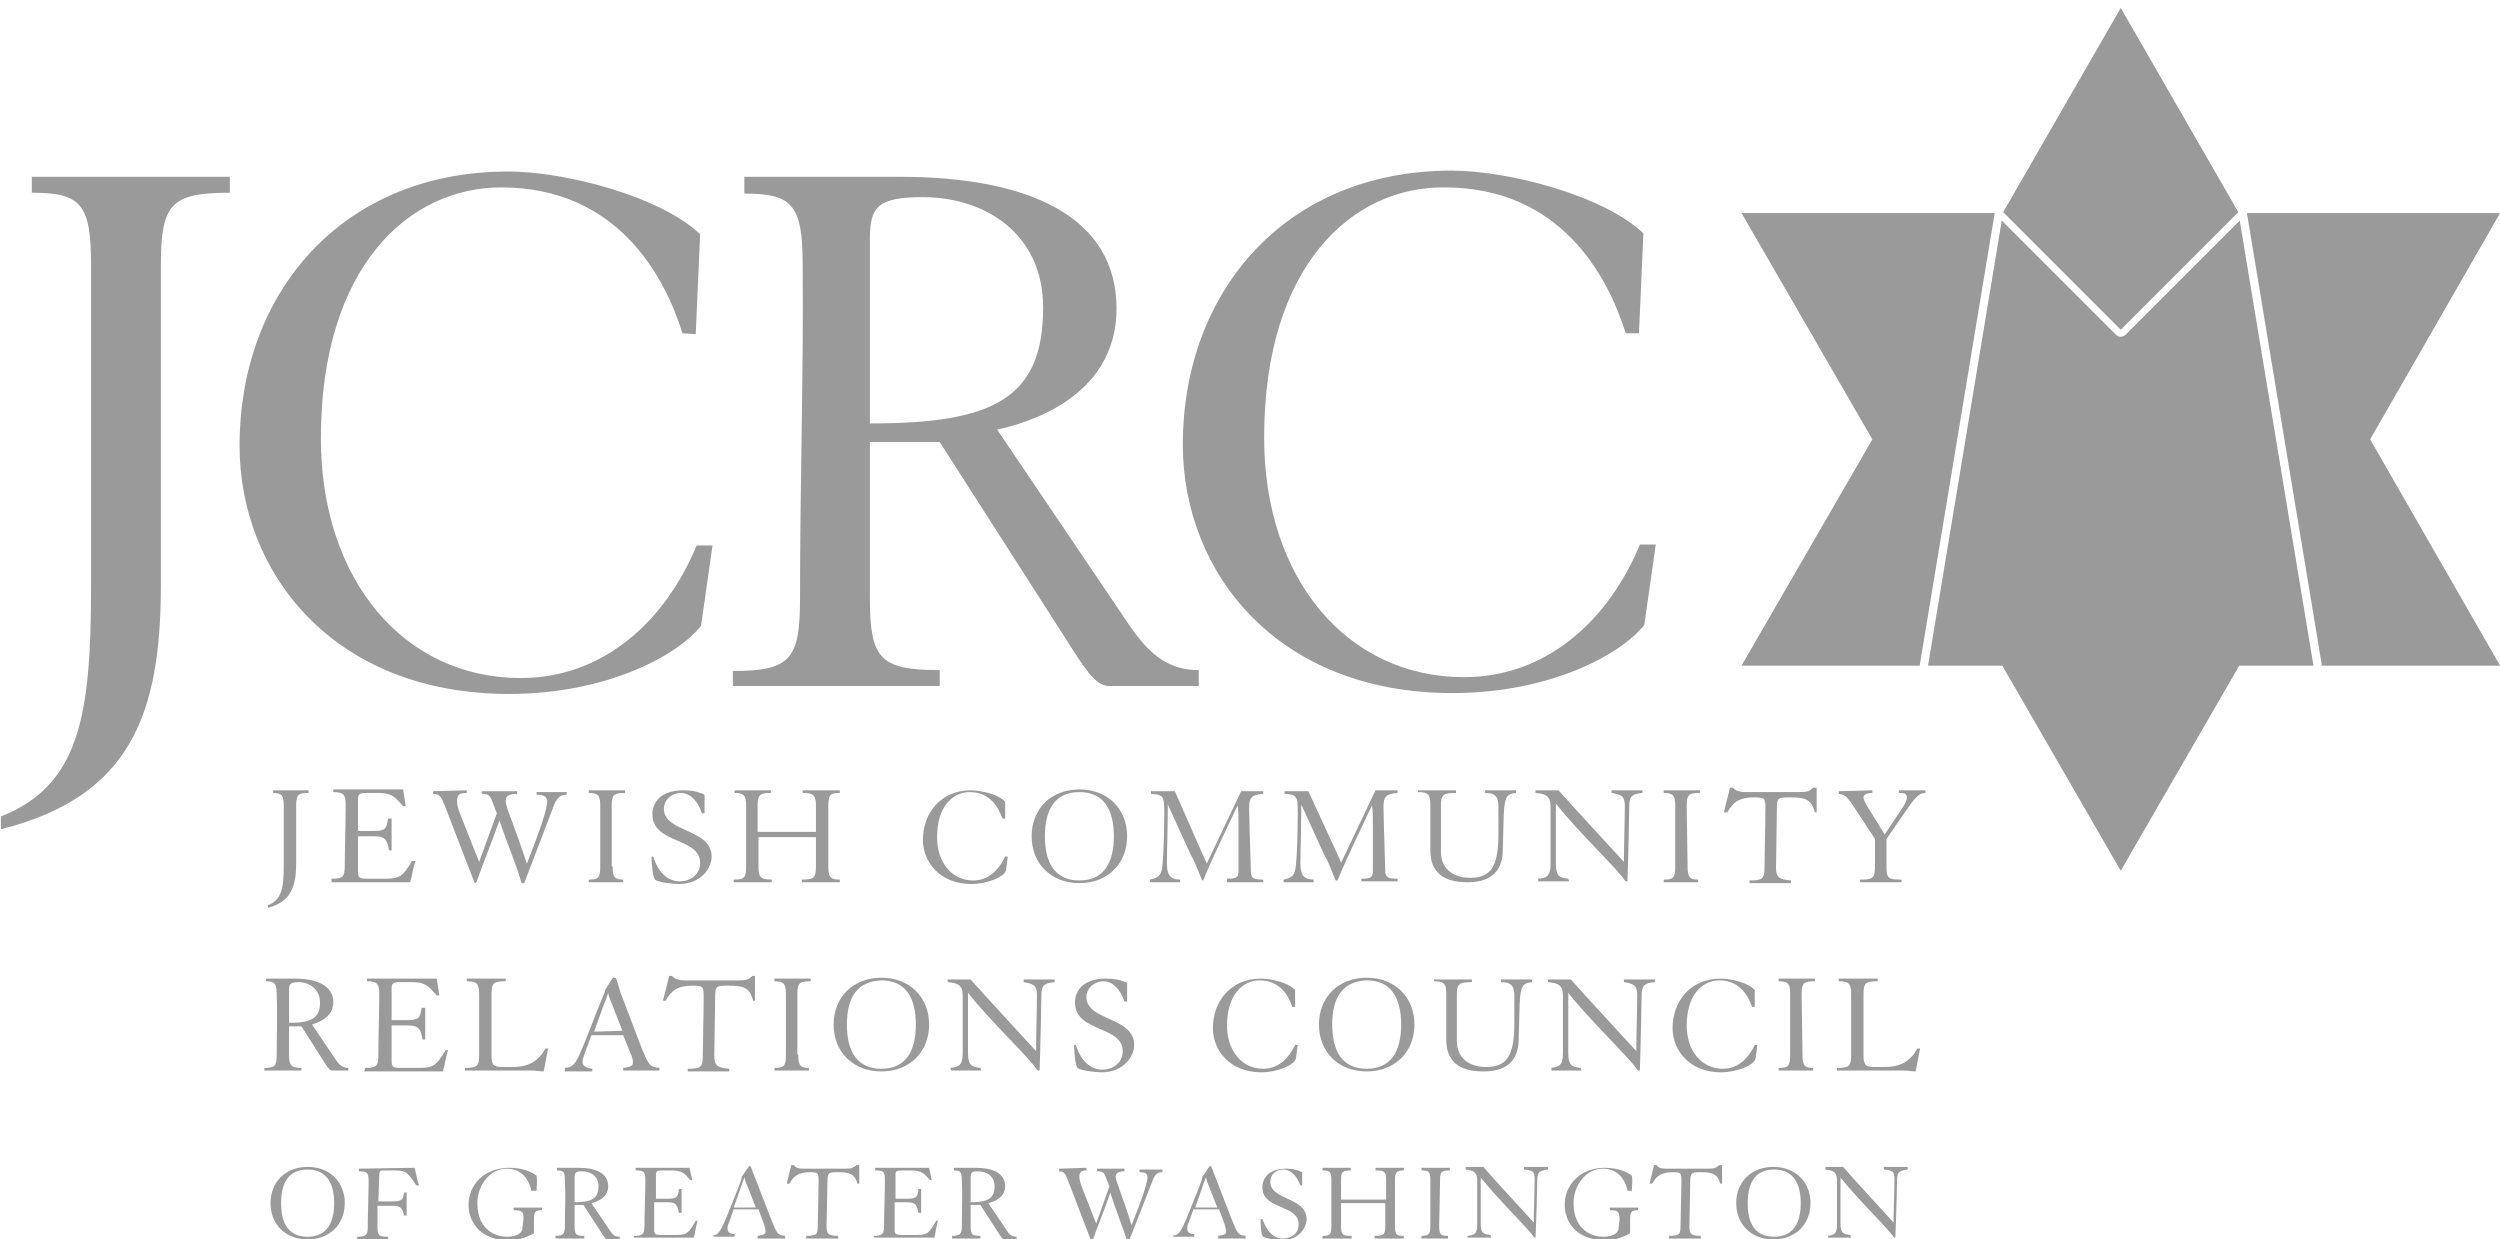 <?xml version="1.0" encoding="UTF-8"?>
<svg id="Layer_1" data-name="Layer 1" xmlns="http://www.w3.org/2000/svg" viewBox="0 0 282.8 140.2">
  <defs>
    <style>
      .cls-1 {
        fill: #9b9a9a;
      }
    </style>
  </defs>
  <path id="tagline" class="cls-1" d="M30.3,102.4c1.6-.6,1.8-2,1.8-4.7v-6.5c0-1.2-.2-1.5-1.2-1.5v-.3h4v.3c-1.2,0-1.4.2-1.4,1.5v6.5c0,2.6-.6,4.3-3.2,5,0,0,0-.3,0-.3ZM37.5,99.4c1.3,0,1.5-.2,1.5-1.5,0-2.1.1-4.4.1-6.8,0-1.2-.2-1.5-1.4-1.5v-.3h7.9l.3,1.9h-.3c-.8-.9-1.2-1.5-2.7-1.5h-1.4c-.8,0-1,.1-1,.7v3.6h1.7c1.4,0,1.5-.2,1.7-1.4h.4v3.6h-.3c-.2-1.3-.5-1.6-1.7-1.6h-1.8v4.1c0,.6.2.7,1,.7h2.2c1.5,0,1.9-.3,2.9-2h.4c-.2.4-.4,1.8-.6,2.4h-8.9v-.4ZM52.8,89.4v.3c-.8,0-1.1.2-1.1.9,0,.8.4,1.6.8,2.6l1.7,4.3,2-5.5-.5-1.3c-.3-.8-.5-.9-1.2-.9v-.3h4v.3c-1,0-1.3.3-1.3.8,0,.7,1,2.8,2.4,7.1h0c.5-1.3,2.3-5.8,2.3-7,0-.6-.4-.8-1.2-.8v-.3h3.4v.3c-.6,0-1,.2-1.4,1.1l-3.4,8.9h-.3c-.5-1.9-1.8-4.9-2.5-7.1h0c-.8,2.3-1.8,4.7-2.6,7l-.2.1-3.4-8.8c-.4-1-.6-1.3-1.3-1.3v-.3l3.8-.1h0ZM69.3,98c0,1.2.2,1.5,1.2,1.5v.3h-3.9v-.3c1.1,0,1.3-.2,1.3-1.5v-6.8c0-1.2-.2-1.5-1.3-1.5v-.3h4.1v.3c-1.3,0-1.5.2-1.5,1.5v6.8h.1ZM79.7,92h-.3c-.5-1.5-1.4-2.3-2.4-2.3-.8,0-1.9.6-1.9,1.8,0,2.7,5.4,2.2,5.4,5.4,0,1.3-1.2,3.1-3.7,3.1-.7,0-2.4-.2-2.7-.5-.3-.3-.4-2.1-.4-2.6h.2c.2.7,1,2.8,3,2.8,1.1,0,2.3-.7,2.3-2.1,0-2.9-5.4-2.1-5.4-5.5,0-1.3.9-2.7,3.5-2.7.8,0,1.6.1,2.4.5v2.1ZM92.3,94.1v-2.9c0-1.2-.2-1.5-1.5-1.5v-.3h4.2v.3c-1.1,0-1.3.2-1.3,1.5v6.8c0,1.2.2,1.5,1.3,1.5v.3h-4.3v-.3c1.4,0,1.6-.2,1.6-1.5v-3.3h-6.5v3.3c0,1.2.2,1.5,1.5,1.5v.3h-4.3v-.3c1.2,0,1.4-.2,1.4-1.5v-6.8c0-1.2-.2-1.5-1.3-1.5v-.3h4.1v.3c-1.3,0-1.5.2-1.5,1.5v2.9h6.6ZM113.7,92.6h-.3c-.4-1.1-1.3-3-3.7-3-1.9,0-3.7,1.6-3.7,5.1,0,2.9,1.7,4.9,4.1,4.9,1.7,0,2.9-1.2,3.6-2.7h.3l-.2,1.5c-.1.8-2.2,1.6-3.9,1.6-3.6,0-5.5-2.5-5.5-5,0-3.1,2.1-5.6,5.4-5.6,1.1,0,3.1.4,3.9,1.3v1.9ZM127.5,94.6c0,3.1-2.2,5.3-5.4,5.3s-5.4-2.2-5.4-5.3,2.2-5.3,5.4-5.3c3.2,0,5.4,2.2,5.4,5.3ZM118.2,94.6c0,3.1,1.2,5,3.9,5s3.9-1.9,3.9-5-1.2-5-3.9-5-3.9,1.9-3.9,5ZM138.8,99.4c1.2,0,1.3-.2,1.3-1v-5.2c0-.7,0-1.5-.1-2.1h0c-1.3,2.8-2.8,5.8-3.9,8.5h-.1c-.3-.6-.7-1.9-1.3-2.9-.5-1.1-1.6-3.5-2.6-5.7h0c0,2.7-.1,5.2-.1,6.6,0,1.3.3,1.9,1.5,1.9v.3h-3.4v-.3c.9-.2,1.3-.4,1.4-1.7.2-2.1.2-5.3.2-6.1,0-1.7-.2-1.8-1.5-1.9v-.3h2.7l2.9,6.6c.2.5.5,1,.7,1.6l3.9-8.2h2.5v.3c-1.3.1-1.6.4-1.6,1.6,0,.6.1,4.2.2,7.2,0,.8.4.9,1.4.9v.3h-4.1v-.4h0ZM154,99.4c1.2,0,1.3-.2,1.3-1v-5.2c0-.7,0-1.5-.1-2.1h0c-1.3,2.8-2.8,5.8-3.9,8.5h-.2c-.3-.6-.7-1.9-1.3-2.9-.5-1.1-1.6-3.5-2.6-5.7h0c0,2.7-.1,5.2-.1,6.6,0,1.3.3,1.9,1.5,1.9v.3h-3.4v-.3c.9-.2,1.3-.4,1.4-1.7.2-2.1.2-5.3.2-6.1,0-1.7-.2-1.8-1.5-1.9v-.3h2.7l3,6.5c.2.5.5,1,.7,1.6l3.9-8.2h2.5v.3c-1.3.1-1.6.4-1.6,1.6,0,.6.1,4.2.2,7.2,0,.8.4.9,1.4.9v.3h-4.1v-.3ZM160.3,89.4h4.4v.3c-1.5,0-1.7.2-1.7,1.5v5.2c0,1.7,1.2,2.9,3.3,2.9,2.3,0,3.2-1.2,3.2-4.9v-3.2c0-1.2-.5-1.5-1.5-1.5v-.3h3.5v.3c-1.1.1-1.3.5-1.4,2.5l-.1,3.8c0,1.9-.7,3.8-4,3.8-2.7,0-4.2-1.1-4.2-3.6v-5.1c0-1.2-.2-1.5-1.4-1.5v-.2s-.1,0-.1,0ZM174,99.4c1-.1,1.4-.3,1.4-1.7v-6.5c0-1.2-.6-1.4-1.7-1.5v-.3h2.6c1.3,1.5,6.6,7.2,7.4,8.1,0-1.9.1-4.7.1-6.3,0-1.1-.3-1.3-1.5-1.5v-.3h3.5v.3c-1.2.1-1.5.4-1.5,1.5,0,.6-.1,5.7-.2,8.5-.1,0-.3,0-.3-.1-.8-1.3-5.3-5.5-7.8-8.7h0v6.8c0,1.4.4,1.6,1.4,1.7l.1.3h-3.5v-.3ZM190.9,98c0,1.2.2,1.5,1.2,1.5v.3h-3.9v-.3c1.1,0,1.3-.2,1.3-1.5v-6.8c0-1.2-.2-1.5-1.3-1.5v-.3h4.1v.3c-1.3,0-1.5.2-1.5,1.5l.1,6.8h0ZM205.5,89.1v2.8h-.2c-.4-1.5-1.1-1.7-2.8-1.7-1.4,0-1.5,0-1.5,1.4,0,1.5-.1,5.5-.1,6.5,0,1.1.3,1.4,1.7,1.5v.3h-4.7v-.3c1.5,0,1.7-.2,1.7-1.5,0-.9.1-4.9.1-6.5,0-1.3,0-1.4-1.3-1.4-1.7,0-2.4.6-3,1.7h-.4l.7-2.8h.3c.3.3.7.5,1.4.5h6.1c1,0,1.2-.1,1.6-.5h.4ZM211.8,89.4v.3c-.7,0-1,.2-1,.5,0,.5.7,1.4,2.4,4.2,1.8-2.8,2.5-3.5,2.5-4.2,0-.4-.2-.5-.9-.5v-.3h3v.3c-.5,0-.9.2-1.7,1.3l-2.7,3.9v3.1c0,1.4.2,1.5,1.7,1.5v.3h-4.7v-.3c1.4,0,1.7-.1,1.7-1.5v-3.1l-2.7-4.1c-.6-.8-.8-.9-1.4-1v-.3l3.8-.1h0ZM29.9,120.8c1.2,0,1.4-.2,1.4-1.5,0-2.4.1-4.5,0-6.8,0-1.2-.2-1.5-1.2-1.5v-.3h3.2c2.6,0,4.4.8,4.4,2.7,0,1.8-1.9,2.3-2.4,2.5l2.7,4c.4.6.8.9,1.4.9v.3h-1.8c-.1,0-.3,0-.7-.6l-2.8-4.4h-1.4v3.2c0,1.2.2,1.5,1.4,1.5v.3h-4.2s0-.3,0-.3ZM32.7,115.7c2.5,0,3.5-.5,3.5-2.3,0-1.5-1.2-2.3-2.4-2.3-.9,0-1.1.2-1.1.8v3.8ZM41.3,120.8c1.3,0,1.5-.2,1.5-1.5,0-2.1.1-4.4.1-6.8,0-1.2-.2-1.5-1.4-1.5v-.3h7.9l.3,1.9h-.3c-.8-.9-1.2-1.5-2.7-1.5h-1.4c-.8,0-1,.1-1,.7v3.6h1.7c1.4,0,1.5-.2,1.7-1.4h.4v3.6h-.3c-.2-1.3-.5-1.6-1.7-1.6h-1.8v4.1c0,.6.2.7,1,.7h2.2c1.5,0,1.9-.3,2.9-2h.3c-.2.4-.4,1.8-.6,2.4h-8.9l.1-.4h0ZM62,118.6l-.5,2.6c-.4,0-.9-.1-1.3-.1h-7.6v-.3c1.4,0,1.6-.2,1.6-1.5v-6.8c0-1.2-.2-1.5-1.4-1.5v-.3h4.4v.3c-1.4,0-1.6.2-1.6,1.5v6.8c0,1.2.2,1.4,1.3,1.4h1.1c1.4,0,2.8-.4,3.7-2.1h.3ZM63.9,120.8c1.1-.1,1.3-.5,2.6-3.8l1.3-3.3c.3-.7.6-1.4.6-1.5q0-.2.1-.3l.7-1.1c.1-.2.2-.2.3-.2.3,0,.3.5.7,1.7l2.4,6.3c.8,1.9.9,2.1,2,2.2v.3h-4.1v-.3c.9-.1,1.1-.3,1.1-.6s-.1-.7-.3-1.1l-.8-2h-3.6l-.7,1.9c-.2.6-.3.8-.3,1.1,0,.5.4.7,1.1.8v.3h-3.1s0-.4,0-.4ZM70.4,116.6l-1.4-3.6c-.1-.3-.2-.5-.2-.7h0c-.2.7-.7,1.8-.8,2.2l-.8,2.2,3.2-.1h0ZM85.4,110.4v2.8h-.2c-.4-1.5-1.1-1.7-2.8-1.7-1.4,0-1.5,0-1.5,1.4,0,1.5-.1,5.5-.1,6.5,0,1.1.3,1.4,1.7,1.5v.3h-4.7v-.3c1.5,0,1.7-.2,1.7-1.5,0-.9.1-4.9.1-6.5,0-1.3,0-1.4-1.3-1.4-1.7,0-2.4.6-3,1.7h-.3l.7-2.8h.3c.3.3.7.5,1.4.5h6.1c1,0,1.2-.1,1.6-.5h.3ZM90.3,119.3c0,1.2.2,1.5,1.2,1.5v.3h-3.9v-.3c1.1,0,1.3-.2,1.3-1.5v-6.8c0-1.2-.2-1.5-1.3-1.5v-.3h4.1v.3c-1.3,0-1.5.2-1.5,1.5v6.8h.1ZM105.1,115.9c0,3.1-2.2,5.3-5.4,5.3s-5.4-2.2-5.4-5.3,2.2-5.3,5.4-5.3,5.4,2.2,5.4,5.3ZM95.8,115.9c0,3.1,1.2,5,3.9,5s3.9-1.9,3.9-5-1.2-5-3.9-5c-2.7.1-3.9,1.9-3.9,5ZM107.5,120.8c1-.1,1.4-.3,1.4-1.7v-6.5c0-1.2-.6-1.4-1.7-1.5v-.3h2.6c1.3,1.5,6.6,7.2,7.4,8.1,0-1.9.1-4.7.1-6.3,0-1.1-.3-1.3-1.5-1.5v-.3h3.5v.3c-1.2.1-1.5.4-1.5,1.5,0,.6-.1,5.7-.2,8.5-.1,0-.3,0-.3-.1-.8-1.3-5.3-5.5-7.8-8.7h0v6.8c0,1.4.4,1.6,1.4,1.7l.1.3h-3.4l-.1-.3h0ZM127.5,113.3h-.3c-.5-1.5-1.4-2.3-2.4-2.3-.8,0-1.9.6-1.9,1.8,0,2.7,5.4,2.2,5.4,5.4,0,1.3-1.2,3.1-3.7,3.1-.7,0-2.4-.2-2.7-.5-.3-.3-.4-2.1-.4-2.6h.2c.2.7,1,2.8,3,2.8,1.1,0,2.3-.7,2.3-2.1,0-2.9-5.4-2.1-5.4-5.5,0-1.3.9-2.7,3.5-2.7.8,0,1.6.1,2.4.5,0,0,0,2.1,0,2.1ZM146.5,113.9h-.3c-.4-1.1-1.3-3-3.7-3-1.9,0-3.7,1.6-3.7,5.1,0,2.9,1.7,4.9,4.1,4.9,1.7,0,2.9-1.2,3.6-2.7h.3l-.2,1.5c-.1.8-2.2,1.6-3.9,1.6-3.6,0-5.5-2.5-5.5-5,0-3.1,2.1-5.6,5.4-5.6,1.1,0,3.1.4,3.9,1.3v1.9ZM160,115.9c0,3.1-2.2,5.3-5.4,5.3s-5.4-2.2-5.4-5.3,2.2-5.3,5.4-5.3,5.4,2.2,5.4,5.3ZM150.7,115.9c0,3.1,1.2,5,3.9,5s3.9-1.9,3.9-5-1.2-5-3.9-5c-2.7.1-3.9,1.9-3.9,5ZM162.1,110.8h4.4v.3c-1.5,0-1.7.2-1.7,1.5v5.2c0,1.7,1.2,2.9,3.3,2.9,2.3,0,3.2-1.2,3.2-4.9v-3.2c0-1.2-.5-1.5-1.5-1.5v-.3h3.5v.3c-1.1.1-1.3.5-1.4,2.5l-.1,3.8c0,1.9-.7,3.8-4,3.8-2.7,0-4.2-1.1-4.2-3.6v-5.1c0-1.2-.2-1.5-1.4-1.5v-.2h-.1ZM175.4,120.8c1-.1,1.4-.3,1.4-1.7v-6.5c0-1.2-.6-1.4-1.7-1.5v-.3h2.6c1.3,1.5,6.6,7.2,7.4,8.1,0-1.9.1-4.7.1-6.3,0-1.1-.3-1.3-1.5-1.5v-.3h3.5v.3c-1.2.1-1.5.4-1.5,1.5,0,.6-.1,5.7-.2,8.5-.1,0-.3,0-.3-.1-.8-1.3-5.3-5.5-7.8-8.7h0v6.8c0,1.4.4,1.6,1.4,1.7l.1.3h-3.4v-.3h-.1ZM198.5,113.9h-.3c-.4-1.1-1.3-3-3.7-3-1.9,0-3.7,1.6-3.7,5.1,0,2.9,1.7,4.9,4.1,4.9,1.7,0,2.9-1.2,3.6-2.7h.3l-.2,1.5c-.1.8-2.2,1.6-3.9,1.6-3.6,0-5.5-2.5-5.5-5,0-3.1,2.1-5.6,5.4-5.6,1.1,0,3.1.4,3.9,1.3v1.9ZM203.9,119.3c0,1.2.2,1.5,1.2,1.5v.3h-3.9v-.3c1.1,0,1.3-.2,1.3-1.5v-6.8c0-1.2-.2-1.5-1.3-1.5v-.3h4.1v.3c-1.3,0-1.5.2-1.5,1.5l.1,6.8h0ZM217.2,118.6l-.5,2.6c-.4,0-.9-.1-1.3-.1h-7.6v-.3c1.4,0,1.6-.2,1.6-1.5v-6.8c0-1.2-.2-1.5-1.4-1.5v-.3h4.4v.3c-1.4,0-1.6.2-1.6,1.5v6.8c0,1.2.2,1.4,1.3,1.4h1.1c1.4,0,2.8-.4,3.7-2.1h.3ZM39,136.1c0,2.4-1.7,4.1-4.2,4.1s-4.2-1.7-4.2-4.1,1.7-4.1,4.2-4.1,4.2,1.7,4.2,4.1ZM31.8,136.1c0,2.4.9,3.8,3,3.8s3-1.5,3-3.8-.9-3.8-3-3.8-3,1.4-3,3.8ZM46.9,132.1c.2.7.3,1.5.5,2h-.3c-1.1-1.6-1.1-1.7-2.8-1.7h-1c-.3,0-.4.1-.4.6l-.1,2.9h1.6c1.1,0,1.2-.2,1.3-1h.3v2.6h-.3c-.2-.9-.4-1.1-1.3-1.1h-1.7v2.4c0,1,.2,1.1,1.2,1.1v.3h-3.5v-.3c1,0,1.2-.2,1.2-1.1,0-1.4.1-3.9.1-5.2,0-1-.2-1.1-1.1-1.1v-.3l6.3-.1h0ZM60.1,134.6c-.4-1.5-1.3-2.4-2.8-2.4-1.9,0-3.3,1.9-3.3,3.9,0,3.2,2.3,3.8,3.3,3.8,1.3,0,1.8-.5,1.8-1l.1-.9c.1-1-.2-1.1-1.1-1.1v-.3h3.2v.3c-.8,0-.9.2-.9,1.1v1.5c-.5.3-1.5.8-2.8.8-3.4,0-4.6-2.2-4.6-4,0-2.3,1.8-4.2,4.6-4.2,1.6,0,2.6.5,3.1.9.1.5,0,1.1,0,1.7h-.6v-.1ZM62.8,139.8c.9,0,1.1-.2,1.1-1.1,0-1.9.1-3.5,0-5.2,0-1-.2-1.1-.9-1.1v-.3h2.4c2,0,3.4.6,3.4,2.1,0,1.4-1.5,1.8-1.9,1.9l2.1,3.1c.3.5.6.7,1.1.7v.3h-1.4c-.1,0-.2,0-.5-.5l-2.2-3.4h-1v2.4c0,1,.2,1.1,1.1,1.1v.3h-3.2l-.1-.3h0ZM65,136c1.9,0,2.7-.4,2.7-1.8,0-1.2-.9-1.7-1.9-1.7-.7,0-.8.2-.8.7,0,0,0,2.8,0,2.8ZM71.7,139.8c1,0,1.2-.2,1.2-1.1,0-1.6.1-3.4.1-5.2,0-1-.2-1.1-1.1-1.1v-.3h6.1l.3,1.4h-.2c-.6-.7-.9-1.1-2.1-1.1h-1.1c-.6,0-.7.1-.7.5v2.7h1.3c1.1,0,1.2-.2,1.3-1.1h.3v2.7h-.3c-.2-1-.4-1.2-1.3-1.2h-1.5v3.2c0,.4.2.5.8.5h1.7c1.2,0,1.4-.2,2.2-1.6h.2c-.1.3-.3,1.4-.4,1.9h-6.8s0-.2,0-.2ZM80.5,139.8c.8-.1,1-.4,2-2.9l1-2.5c.2-.6.4-1,.4-1.2,0-.1,0-.2.1-.2l.6-.9c.1-.1.1-.2.2-.2.2,0,.2.4.6,1.3l1.9,4.9c.6,1.5.7,1.6,1.5,1.7v.3h-3.1v-.3c.7-.1.9-.2.9-.5,0-.2-.1-.5-.2-.9l-.6-1.6h-2.8l-.5,1.4c-.2.4-.2.6-.2.8,0,.4.3.6.8.6v.3h-2.4v-.1h-.2ZM85.5,136.6l-1.1-2.8c-.1-.2-.1-.4-.2-.6h0c-.2.5-.5,1.4-.6,1.7l-.6,1.7h2.5ZM97.2,131.8v2.1h-.2c-.3-1.1-.9-1.3-2.2-1.3-1,0-1.2,0-1.2,1.1,0,1.2-.1,4.3-.1,5,0,.9.2,1.1,1.3,1.1v.3h-3.6v-.3c1.2,0,1.3-.2,1.3-1.1,0-.7.1-3.8.1-5,0-1,0-1.1-1-1.1-1.3,0-1.9.5-2.3,1.3h-.3l.5-2.1h.3c.2.3.5.4,1.1.4h4.7c.8,0,.9-.1,1.3-.4h.3ZM98.8,139.8c1,0,1.2-.2,1.2-1.1,0-1.6.1-3.4.1-5.2,0-1-.2-1.1-1.1-1.1v-.3h6.1l.3,1.4h-.2c-.6-.7-.9-1.1-2.1-1.1h-1.1c-.6,0-.7.1-.7.5v2.7h1.3c1.1,0,1.2-.2,1.3-1.1h.3v2.7h-.3c-.2-1-.4-1.2-1.3-1.2h-1.4v3.2c0,.4.2.5.8.5h1.7c1.2,0,1.4-.2,2.2-1.6h.2c-.1.3-.3,1.4-.4,1.9h-6.8l-.1-.2h0ZM107.7,139.8c.9,0,1.1-.2,1.1-1.1,0-1.9.1-3.5,0-5.2,0-1-.2-1.1-.9-1.1v-.3h2.4c2,0,3.4.6,3.4,2.1,0,1.4-1.5,1.8-1.9,1.9l2.1,3.1c.3.5.6.7,1.1.7v.3h-1.4c-.1,0-.2,0-.5-.5l-2.2-3.4h-1.1v2.4c0,1,.2,1.1,1.1,1.1v.3h-3.2v-.3ZM109.8,136c1.9,0,2.7-.4,2.7-1.8,0-1.2-.9-1.7-1.9-1.7-.7,0-.8.2-.8.7,0,0,0,2.8,0,2.8ZM122.9,132.1v.3c-.6,0-.8.2-.8.7,0,.6.3,1.2.6,2l1.3,3.3,1.5-4.2-.4-1c-.2-.6-.4-.7-1-.7v-.3h3.1v.3c-.8,0-1,.3-1,.6,0,.5.8,2.2,1.8,5.5h0c.4-1,1.8-4.5,1.8-5.4,0-.5-.3-.6-.9-.6v-.3h2.6v.3c-.4,0-.8.1-1.1.9l-2.7,6.9h-.2c-.4-1.4-1.4-3.8-1.9-5.5h0c-.6,1.8-1.4,3.7-2,5.4h-.2l-2.6-6.8c-.3-.8-.5-1-1-1v-.3l3.1-.1h0ZM132.6,139.8c.8-.1,1-.4,2-2.9l1-2.5c.2-.6.4-1,.4-1.2,0-.1,0-.2.1-.2l.6-.9c.1-.1.1-.2.2-.2.2,0,.2.4.6,1.3l1.9,4.9c.6,1.5.7,1.6,1.5,1.7v.3h-3.1v-.3c.7-.1.9-.2.9-.5,0-.2-.1-.5-.2-.9l-.6-1.6h-2.9l-.5,1.4c-.2.4-.2.6-.2.8,0,.4.3.6.8.6v.3h-2.4v-.1h-.1ZM137.7,136.6l-1.1-2.8c-.1-.2-.1-.4-.2-.6h0c-.2.5-.5,1.4-.6,1.7l-.6,1.7h2.5ZM147.3,134.1h-.2c-.4-1.1-1.1-1.8-1.9-1.8-.7,0-1.5.4-1.5,1.4,0,2.1,4.1,1.7,4.1,4.2,0,1-.9,2.4-2.8,2.4-.6,0-1.8-.2-2.1-.4s-.3-1.6-.3-2h.2c.2.5.8,2.2,2.3,2.2.9,0,1.8-.5,1.8-1.6,0-2.3-4.1-1.6-4.1-4.2,0-1,.7-2.1,2.7-2.1.6,0,1.2.1,1.8.4v1.5ZM156.8,135.7v-2.2c0-1-.2-1.1-1.2-1.1v-.3h3.2v.3c-.8,0-1,.2-1,1.1v5.2c0,1,.2,1.1,1,1.1v.3h-3.3v-.3c1.1,0,1.2-.2,1.2-1.1v-2.6h-5v2.6c0,1,.2,1.1,1.2,1.1v.3h-3.3v-.3c.9,0,1-.2,1-1.1v-5.2c0-1-.2-1.1-1-1.1v-.3h3.2v.3c-1,0-1.1.2-1.1,1.1v2.2h5.1ZM162.8,138.7c0,1,.2,1.1,1,1.1v.3h-3v-.3c.8,0,1-.2,1-1.1v-5.2c0-1-.2-1.1-1-1.1v-.3h3.2v.3c-1,0-1.1.2-1.1,1.1l-.1,5.2h0ZM166,139.8c.8-.1,1.1-.2,1.1-1.3v-5c0-.9-.4-1.1-1.3-1.2v-.3h2c1,1.2,5.1,5.6,5.7,6.3,0-1.5.1-3.7.1-4.9,0-.9-.2-1-1.2-1.1v-.3h2.7v.3c-.9.1-1.2.3-1.2,1.1,0,.5-.1,4.4-.2,6.6-.1,0-.2,0-.2-.1-.7-1-4.1-4.3-6-6.7h0v5.2c0,1.1.3,1.2,1.1,1.3l.1.3h-2.7v-.2ZM184.1,134.6c-.4-1.5-1.3-2.4-2.8-2.4-1.9,0-3.3,1.9-3.3,3.9,0,3.2,2.3,3.8,3.3,3.8,1.3,0,1.8-.5,1.8-1l.1-.9c0-1-.2-1.1-1.1-1.1v-.3h3.2v.3c-.8,0-.9.2-.9,1.1v1.5c-.5.3-1.5.8-2.8.8-3.4,0-4.6-2.2-4.6-4,0-2.3,1.8-4.2,4.5-4.2,1.6,0,2.6.5,3.1.9.1.5,0,1.1,0,1.7h-.5v-.1ZM194.8,131.8v2.1h-.2c-.3-1.1-.9-1.3-2.2-1.3-1,0-1.2,0-1.2,1.1,0,1.2-.1,4.3-.1,5,0,.9.2,1.1,1.3,1.1v.3h-3.6v-.3c1.2,0,1.3-.2,1.3-1.1,0-.7.1-3.8.1-5,0-1,0-1.1-1-1.1-1.3,0-1.9.5-2.3,1.3h-.3l.5-2.1h.3c.2.3.5.4,1.1.4h4.7c.8,0,.9-.1,1.3-.4h.3ZM204.8,136.1c0,2.4-1.7,4.1-4.2,4.1s-4.2-1.7-4.2-4.1,1.7-4.1,4.2-4.1,4.2,1.7,4.2,4.1ZM197.7,136.1c0,2.4.9,3.8,3,3.8s3-1.5,3-3.8-.9-3.8-3-3.8-3,1.4-3,3.8ZM206.7,139.8c.8-.1,1.1-.2,1.1-1.3v-5c0-.9-.4-1.1-1.3-1.2v-.3h2c1,1.2,5.1,5.6,5.7,6.3,0-1.5.1-3.7.1-4.9,0-.9-.2-1-1.2-1.1v-.3h2.7v.3c-.9.1-1.2.3-1.2,1.1,0,.5-.1,4.4-.2,6.6-.1,0-.2,0-.2-.1-.7-1-4.1-4.3-6-6.7h0v5.2c0,1.1.3,1.2,1.1,1.3l.1.3h-2.6v-.2h-.1Z"/>
  <path id="brand" class="cls-1" d="M0,92.4c9-3.5,10.3-11.4,10.3-26V30c0-6.9-1.1-8.2-6.7-8.2v-1.8h22.4v1.8c-6.7,0-7.8,1.3-7.8,8.2v36.1c0,14.5-3.3,24-18.1,27.7v-1.4h-.1ZM77.2,37.7c-2-6.4-7.3-16.5-20.5-16.5-10.4,0-20.4,8.9-20.4,28.4,0,16,9.4,27.1,22.6,27.1,9.4,0,16.4-6.5,19.9-15h1.8l-1.3,9.1c-2.8,3.5-10.9,7.7-21.7,7.7-19.9,0-30.5-13.7-30.5-28.1,0-17.3,11.6-31,30.4-31,6.4,0,17.2,2.8,21.7,7.1l-.5,11.3-1.5-.1h0ZM82.9,75.9c6.5,0,7.6-1.3,7.6-8.2,0-13.5.4-24.9.3-37.6,0-6.9-1.1-8.2-6.6-8.2v-1.9h17.6c14.6,0,24.5,4.5,24.5,14.9s-10.8,13.1-13.5,13.7l15,22.2c2.4,3.5,4.6,5,7.8,5v1.8h-10.1c-.8,0-1.7-.3-3.7-3.4l-15.5-24.2h-7.9v17.6c0,6.9,1.1,8.2,7.9,8.2v1.8h-23.4v-1.7ZM98.4,47.9c13.8,0,19.6-2.7,19.6-13.1,0-8.4-6.6-12.5-13.6-12.5-5.1,0-6,1.1-6,4.7v20.9ZM183.9,37.7c-2-6.4-7.3-16.5-20.5-16.5-10.4-.1-20.4,8.8-20.4,28.3,0,16,9.4,27.1,22.6,27.1,9.4,0,16.4-6.5,19.9-15h1.8l-1.3,9.1c-2.8,3.5-10.9,7.7-21.7,7.7-19.9,0-30.5-13.7-30.5-28.1,0-17.3,11.6-31,30.4-31,6.4,0,17.2,2.8,21.7,7.1l-.5,11.3s-1.5,0-1.5,0Z"/>
  <g>
    <path class="cls-1" d="M225.63,24.1h-28.63l14.8,25.6-14.8,25.6h20.18c0-.05-.02-.1,0-.15l8.46-51.05Z"/>
    <path class="cls-1" d="M282.8,24.1h-28.63l8.46,51.05c0,.05,0,.1,0,.15h20.18l-14.7-25.6,14.7-25.6Z"/>
    <path class="cls-1" d="M252.54,25.77l-12.09,12.09c-.15.15-.35.23-.55.23,0,0,0,0,0,0-.2,0-.4-.08-.55-.23l-12.09-12.09-.82-.82-8.34,50.35h8.4l13.4,23.2,13.4-23.2h8.4l-8.34-50.35-.82.82Z"/>
    <polygon class="cls-1" points="239.9 37.3 252.38 24.82 253.2 24 239.9 .9 226.6 24 227.42 24.82 239.9 37.3"/>
  </g>
</svg>